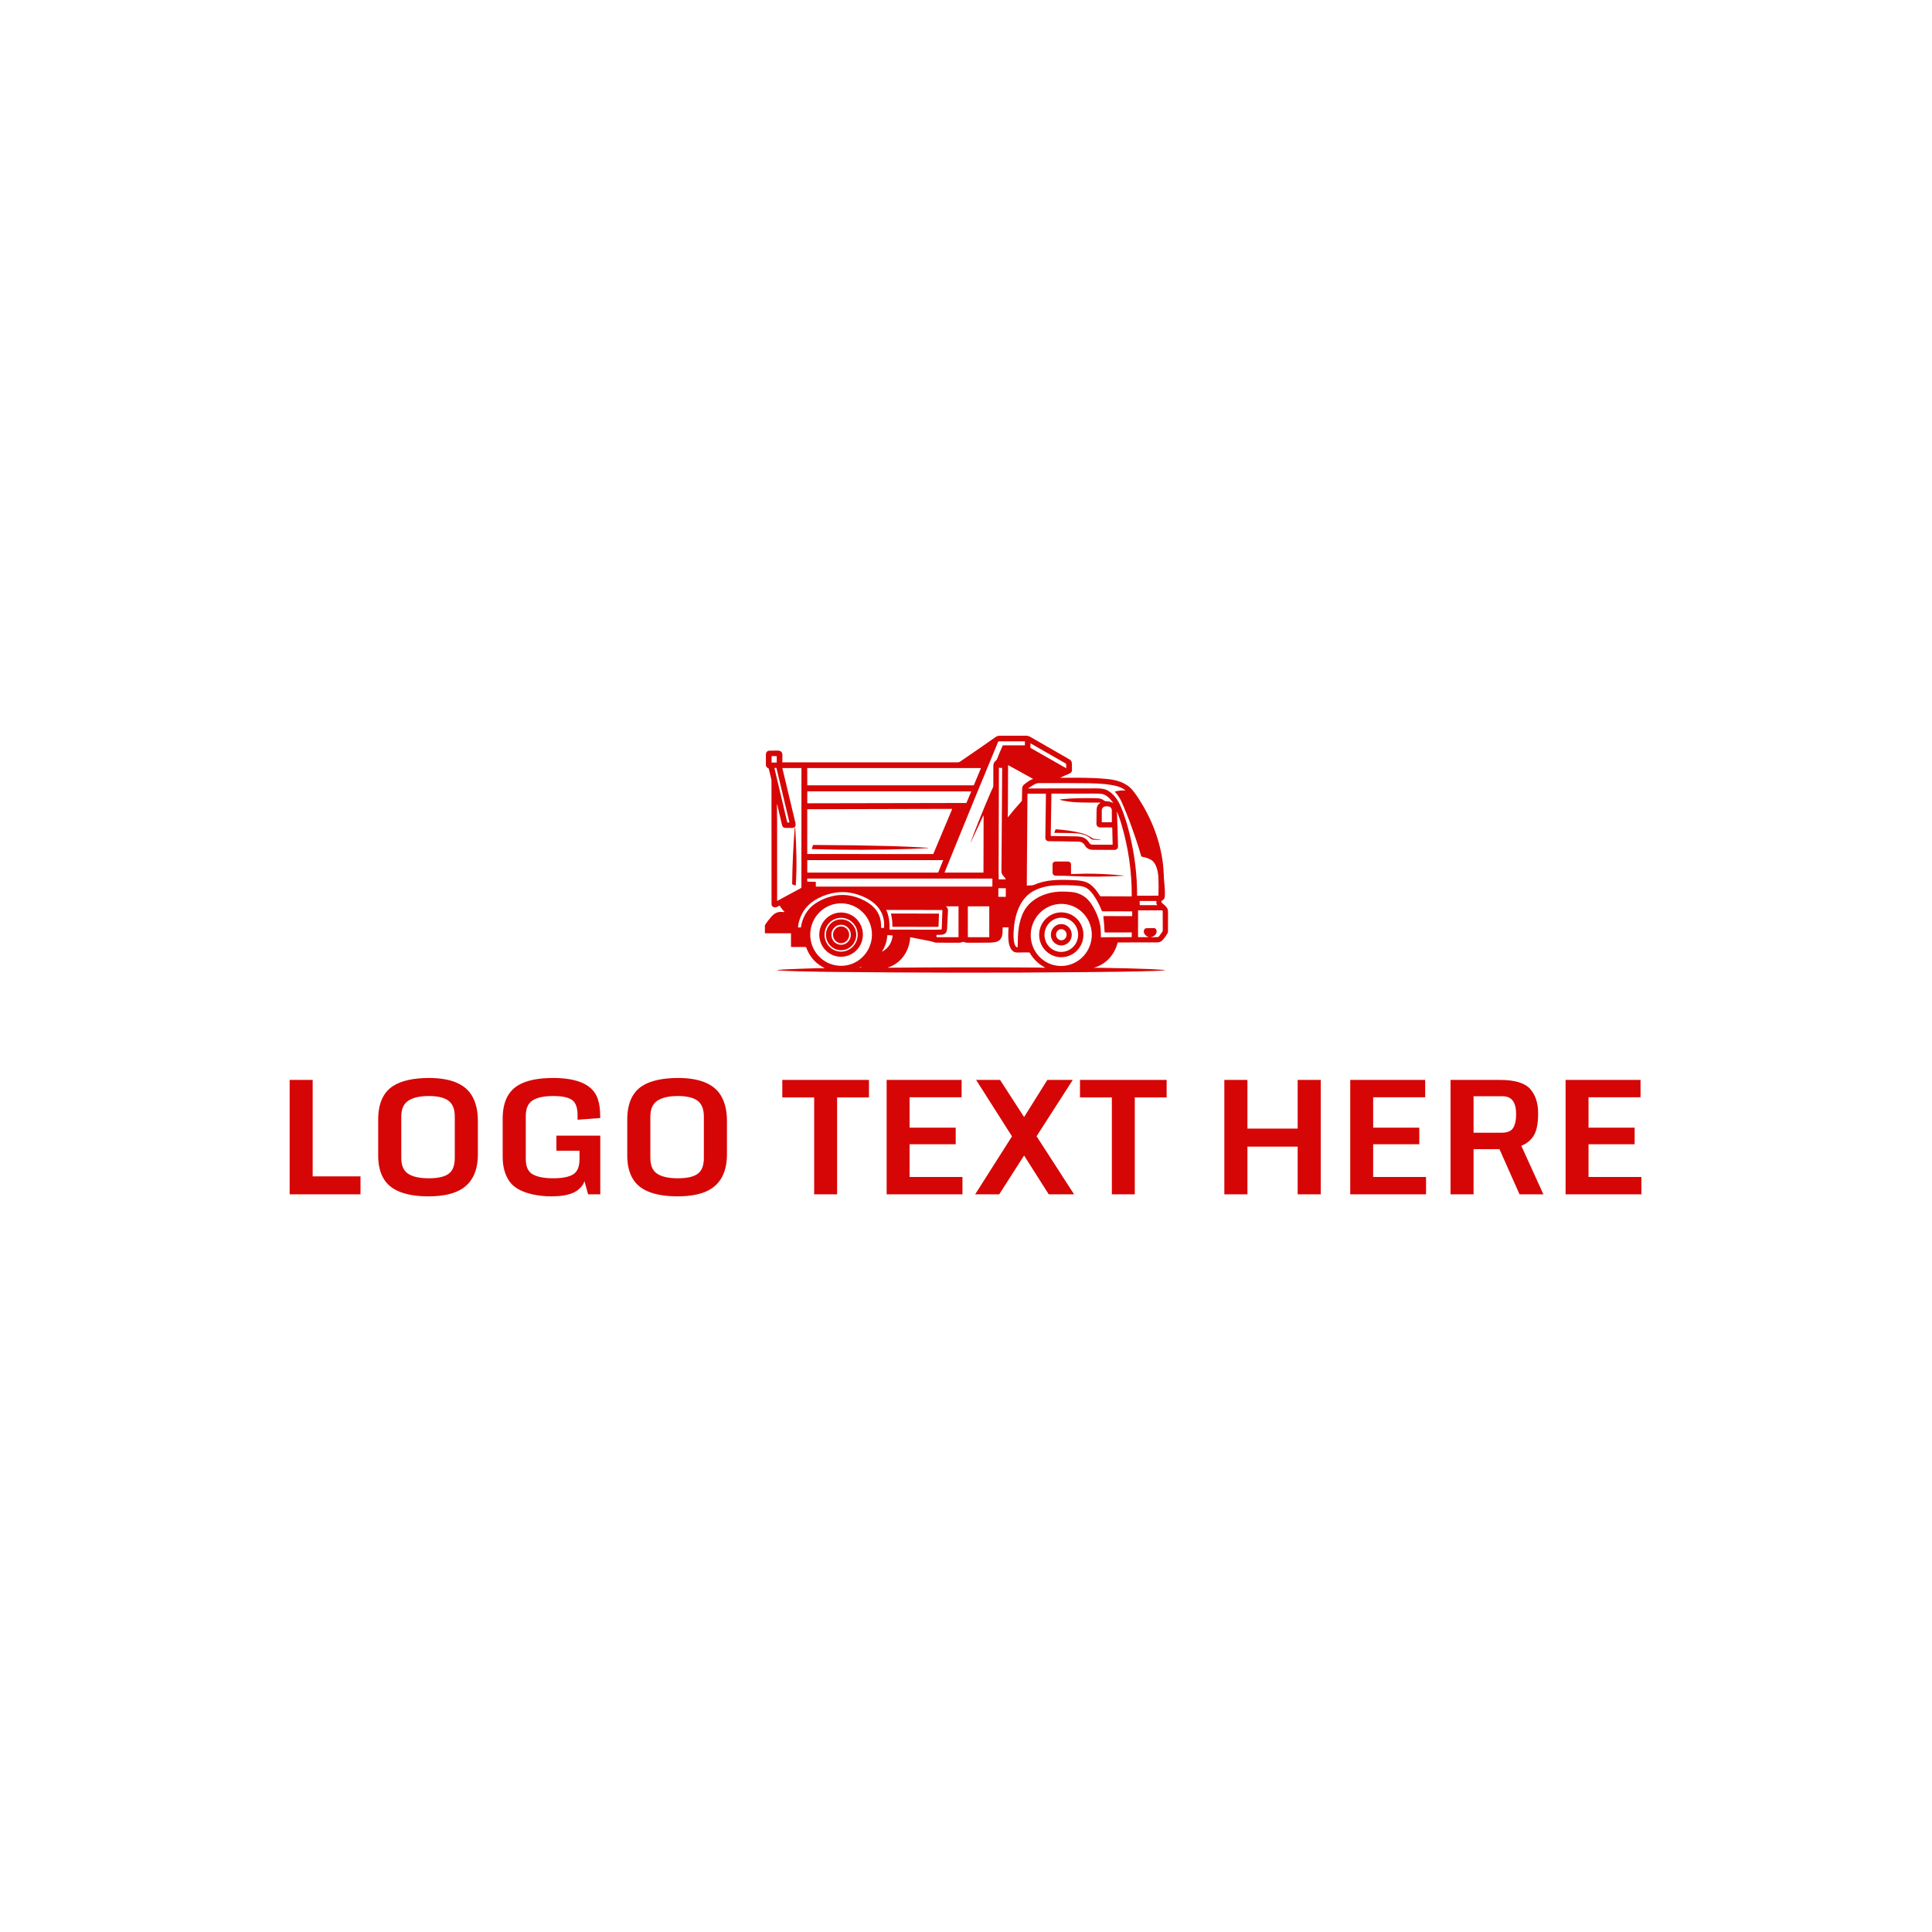 <svg width="1000" height="1000" viewBox="0 0 1000 1000" xmlns="http://www.w3.org/2000/svg"><defs/><path fill="#ffffff" d="M 0 0 L 1000 0 L 1000 1000 L 0 1000 Z"/><path fill="#d60606" transform="matrix(0.447 0 0 0.447 9.021 63.643)" d="M 1207.868 758.271 C 1227.031 758.168 1243.902 757.867 1261.628 759.632 C 1273.052 760.761 1284.103 763.79 1291.592 773.045 C 1293.885 775.878 1296.09 778.928 1298.208 782.196 C 1313.226 805.408 1323.179 830.847 1326.471 857.943 C 1327.409 865.695 1327.306 873.928 1328.172 881.841 C 1328.694 886.663 1328.84 891.236 1328.609 895.562 C 1328.536 896.927 1328.065 898.129 1327.197 899.169 C 1326.55 899.944 1325.637 900.163 1324.843 900.741 C 1324.658 900.878 1324.574 901.059 1324.592 901.286 C 1324.652 902.21 1325.048 902.976 1325.78 903.584 C 1327.994 905.419 1330.92 907.717 1331.858 910.443 C 1332.17 911.363 1332.326 912.477 1332.326 913.787 C 1332.326 922.015 1332.308 929.268 1332.274 935.55 C 1332.268 936.481 1332.197 937.552 1331.677 938.431 C 1329.855 941.477 1327.893 944.13 1325.792 946.389 C 1324.286 948.007 1322.396 948.821 1320.119 948.834 C 1305.333 948.937 1290.121 948.967 1274.483 948.923 C 1274.17 948.923 1273.978 949.075 1273.906 949.379 C 1270.543 962.812 1260.551 974.26 1247.042 978.034 C 1246.327 978.23 1246.34 978.318 1247.081 978.297 C 1249.139 978.237 1251.246 978.223 1253.402 978.252 C 1276.397 978.594 1296.045 979.104 1312.34 979.779 C 1316.695 979.96 1321.939 980.276 1328.069 980.729 C 1328.207 980.738 1328.261 980.808 1328.236 980.94 L 1328.211 981.1 C 1328.197 981.161 1328.161 981.195 1328.102 981.204 C 1324.239 981.534 1320.455 981.765 1316.748 981.897 C 1292.285 982.783 1264.208 983.007 1235.239 983.296 C 1139.219 984.258 1044.31 984.04 949.337 983.109 C 935.526 982.972 921.517 982.741 907.308 982.417 C 898.143 982.206 889.074 981.809 880.097 981.223 C 880.008 981.219 879.962 981.171 879.962 981.081 L 879.956 980.914 C 879.956 980.828 879.999 980.782 880.085 980.773 C 883.335 980.448 886.422 980.218 889.345 980.086 C 900.495 979.581 912.437 979.14 925.175 978.764 C 928.16 978.673 930.957 978.676 933.563 978.771 C 934.722 978.809 934.782 978.569 933.743 978.052 C 926.461 974.423 920.737 968.964 916.569 961.674 C 915.427 959.675 914.342 957.355 913.316 954.711 C 913.179 954.364 912.924 954.19 912.553 954.19 L 896.143 954.171 C 895.882 954.171 895.75 954.038 895.75 953.772 L 895.726 938.608 C 895.726 938.438 895.587 938.3 895.417 938.3 L 865.858 938.293 C 865.659 938.293 865.499 938.13 865.499 937.927 L 865.499 937.927 L 865.538 929.495 C 865.538 929.089 865.656 928.691 865.877 928.352 C 867.974 925.164 870.404 922.021 873.169 918.918 C 876.319 915.369 879.919 913.283 884.797 913.546 C 885.773 913.602 886.725 913.666 887.653 913.739 C 888.32 913.79 888.412 913.583 887.929 913.116 C 886.037 911.302 884.345 909.126 882.853 906.59 C 882.723 906.37 882.445 906.29 882.224 906.41 C 880.625 907.245 878.842 908.437 876.987 908.323 C 875.152 908.2 873.207 906.776 873.207 904.78 C 873.228 857.431 873.207 809.91 873.144 762.219 C 873.14 761.257 873.037 760.336 872.836 759.46 C 871.976 755.785 871.036 751.886 870.019 747.767 C 869.964 747.54 869.831 747.382 869.622 747.292 C 867.551 746.398 866.55 744.914 866.618 742.838 C 866.73 739.346 866.736 735.813 866.638 732.236 C 866.555 729.215 867.684 726.859 870.964 726.859 C 873.89 726.85 876.923 726.813 880.064 726.75 C 883.96 726.673 885.904 728.527 885.826 732.436 C 885.775 735.042 885.724 737.571 885.673 740.021 C 885.669 740.244 885.776 740.355 885.994 740.355 C 953.657 740.325 1021.242 740.33 1088.75 740.368 C 1089.824 740.368 1090.804 740.064 1091.69 739.457 C 1110.985 726.241 1124.565 716.828 1132.429 711.219 C 1133.969 710.12 1135.642 709.566 1137.448 709.556 C 1147.502 709.518 1157.689 709.505 1168.009 709.518 C 1169.66 709.522 1171.359 710.027 1173.105 711.032 C 1188.49 719.901 1203.58 728.58 1218.374 737.068 C 1220.081 738.044 1220.999 739.738 1220.999 741.74 C 1220.999 744.23 1221.033 746.619 1221.102 748.908 C 1221.186 751.719 1219.588 752.848 1217.104 753.862 C 1213.886 755.172 1210.79 756.547 1207.811 757.989 C 1207.422 758.179 1207.445 758.271 1207.868 758.271 Z M 1103.672 833.395 C 1106.033 826.597 1109.037 818.639 1112.683 809.522 C 1117.885 796.494 1122.812 784.639 1127.462 773.956 C 1128.112 772.463 1128.812 770.983 1129.56 769.515 C 1129.839 768.971 1129.99 768.371 1129.998 767.764 C 1130.092 760.007 1130.107 752.244 1130.043 744.474 C 1130.034 743.4 1130.209 742.381 1130.568 741.419 C 1131.403 739.166 1133.605 738.48 1134.445 736.297 C 1136.324 731.428 1138.413 726.419 1140.715 721.267 C 1140.878 720.895 1141.162 720.708 1141.569 720.708 L 1166.346 720.689 C 1166.48 720.689 1166.548 720.624 1166.552 720.491 L 1166.623 716.249 C 1166.626 716.132 1166.531 716.034 1166.41 716.031 C 1166.409 716.031 1166.406 716.031 1166.404 716.031 L 1136.518 716.024 C 1136.051 716.024 1135.728 716.24 1135.548 716.673 C 1117.819 759.401 1102.354 797.024 1089.155 829.545 C 1083.897 842.5 1078.89 854.811 1074.132 866.477 C 1073.948 866.922 1073.788 867.346 1073.651 867.748 C 1073.591 867.94 1073.66 868.036 1073.857 868.036 L 1118.433 868.049 C 1118.53 868.049 1118.607 867.972 1118.607 867.876 L 1118.607 867.876 L 1118.767 802.103 C 1118.765 802.049 1118.72 802.008 1118.666 802.011 C 1118.649 802.012 1118.633 802.017 1118.619 802.026 C 1118.409 802.176 1118.251 802.371 1118.144 802.61 C 1113.408 812.878 1108.618 823.152 1103.775 833.433 C 1103.471 834.084 1103.437 834.071 1103.672 833.395 Z M 1214.125 747.015 C 1214.229 747.075 1214.362 747.039 1214.423 746.934 C 1214.443 746.9 1214.452 746.86 1214.451 746.822 L 1214.336 742.105 C 1214.336 742.028 1214.293 741.958 1214.227 741.919 L 1173.309 718.482 C 1173.205 718.422 1173.072 718.458 1173.011 718.562 C 1172.991 718.596 1172.981 718.636 1172.982 718.675 L 1172.976 723.449 C 1172.974 723.529 1173.016 723.603 1173.084 723.642 L 1214.125 747.015 Z M 879.205 733.443 C 879.205 733.287 879.079 733.161 878.922 733.161 L 873.57 733.171 C 873.414 733.171 873.287 733.298 873.288 733.454 L 873.3 740.333 C 873.3 740.489 873.426 740.615 873.582 740.615 L 873.582 740.615 L 878.935 740.606 C 879.091 740.605 879.218 740.479 879.218 740.323 L 879.218 740.323 L 879.205 733.443 Z M 1175.857 759.433 L 1147.537 743.774 C 1147.25 743.616 1147.106 743.699 1147.106 744.024 C 1147.055 762.212 1146.982 779.478 1146.888 795.821 C 1146.875 798.276 1146.824 800.874 1146.734 803.611 C 1146.721 804.001 1146.838 804.044 1147.082 803.74 C 1152.228 797.31 1157.392 791.258 1162.573 785.585 C 1162.921 785.204 1163.121 784.71 1163.137 784.192 C 1163.248 779.803 1163.343 775.287 1163.419 770.644 C 1163.449 768.736 1164.196 767.205 1165.659 766.049 C 1168.605 763.726 1172.378 760.665 1175.805 759.812 C 1175.916 759.785 1175.983 759.673 1175.956 759.564 C 1175.943 759.508 1175.907 759.461 1175.857 759.433 Z M 1144.225 874.95 C 1142.139 872.304 1139.418 870.322 1139.438 866.599 C 1139.638 826.14 1139.915 786.292 1140.265 747.06 C 1140.265 746.893 1140.182 746.815 1140.014 746.829 C 1138.885 746.928 1137.803 746.846 1136.768 746.586 C 1136.587 746.539 1136.498 746.609 1136.498 746.797 C 1136.318 786.74 1136.2 826.509 1136.144 866.106 C 1136.14 870.88 1136.165 874.027 1136.221 875.546 C 1136.23 875.773 1136.347 875.886 1136.574 875.886 L 1143.768 875.899 C 1144.091 875.899 1144.352 875.637 1144.353 875.315 C 1144.354 875.181 1144.308 875.053 1144.225 874.95 Z M 878.936 747.169 C 878.881 746.943 878.68 746.783 878.448 746.778 L 877.151 746.746 C 876.868 746.742 876.635 746.968 876.63 747.25 C 876.629 747.294 876.635 747.339 876.645 747.381 L 891.354 809.682 C 891.411 809.915 891.622 810.078 891.861 810.074 L 893.35 810.061 C 893.634 810.059 893.862 809.826 893.859 809.543 C 893.858 809.503 893.853 809.464 893.844 809.426 L 878.936 747.169 Z M 879.88 789.615 C 879.576 788.34 879.437 788.36 879.462 789.673 C 879.591 796.176 879.662 802.784 879.674 809.496 C 879.73 839.924 879.734 870.273 879.687 900.542 C 879.687 900.777 879.792 900.839 880.002 900.728 L 907.187 886.026 C 907.562 885.824 907.797 885.429 907.796 885 L 907.84 747.439 C 907.84 747.118 907.68 746.957 907.36 746.957 L 885.976 746.977 C 885.806 746.977 885.741 747.059 885.784 747.221 C 890.657 767.697 895.671 788.721 900.826 810.292 C 901.513 813.167 901.121 816.203 897.444 816.306 C 894.663 816.378 891.983 816.378 889.403 816.306 C 887.208 816.242 885.886 815.23 885.437 813.27 C 883.593 805.27 881.74 797.384 879.88 789.615 Z M 1107.259 766.961 C 1107.341 766.962 1107.414 766.913 1107.446 766.839 L 1115.622 747.266 C 1115.665 747.164 1115.617 747.047 1115.516 747.004 C 1115.491 746.994 1115.463 746.988 1115.437 746.988 L 914.747 746.969 C 914.637 746.969 914.549 747.058 914.549 747.168 L 914.549 747.168 L 914.632 766.773 C 914.632 766.883 914.722 766.972 914.832 766.972 L 1107.259 766.961 Z M 1271.023 774.174 C 1274.66 773.13 1278.5 772.718 1282.543 772.936 C 1282.924 772.957 1282.973 772.84 1282.69 772.583 C 1280.373 770.497 1276.292 768.868 1273.609 768.11 C 1269.374 766.912 1264.133 766.022 1257.886 765.441 C 1252.499 764.94 1246.783 764.658 1240.739 764.593 C 1221.969 764.387 1202.67 764.332 1182.84 764.426 C 1181.244 764.434 1179.897 764.719 1178.797 765.279 C 1176.165 766.619 1173.504 768.256 1170.814 770.19 C 1170.21 770.622 1170.277 770.797 1171.012 770.716 C 1171.705 770.639 1172.417 770.602 1173.15 770.608 C 1197.104 770.667 1222.678 770.636 1249.873 770.518 C 1252.819 770.505 1255.434 770.735 1257.715 771.21 C 1266.41 773.021 1273.45 782.217 1277.058 790.315 C 1281.966 801.335 1285.234 812.596 1288.064 824.265 C 1293.8 847.886 1296.612 871.338 1296.496 894.62 C 1296.496 894.766 1296.569 894.839 1296.715 894.839 L 1320.814 894.768 C 1320.993 894.769 1321.14 894.63 1321.147 894.454 C 1321.502 887.288 1321.513 880.395 1321.179 873.777 C 1320.851 867.244 1318.933 857.201 1313.106 853.555 C 1310.283 851.784 1306.656 850.488 1302.228 849.665 C 1301.343 849.505 1301.221 848.946 1301.008 848.195 C 1297.885 837.191 1293.522 824.127 1287.917 809.003 C 1285.199 801.671 1282.139 794.175 1278.733 786.517 C 1276.82 782.204 1274.211 778.238 1270.903 774.619 C 1270.801 774.51 1270.807 774.34 1270.917 774.238 C 1270.945 774.207 1270.982 774.186 1271.023 774.174 Z M 1098.717 787.42 C 1098.795 787.421 1098.866 787.376 1098.898 787.305 L 1104.398 774.258 C 1104.44 774.161 1104.396 774.048 1104.298 774.004 C 1104.276 773.994 1104.249 773.988 1104.224 773.988 L 914.803 773.975 C 914.697 773.975 914.611 774.061 914.611 774.167 L 914.611 787.58 C 914.611 787.686 914.697 787.773 914.803 787.773 L 1098.717 787.42 Z M 1274.412 838.049 C 1274.45 840.173 1272.513 841.713 1270.581 841.713 C 1261.772 841.721 1253.403 841.709 1245.476 841.674 C 1242.704 841.665 1240.403 840.966 1238.577 839.575 C 1236.306 837.848 1235.618 834.896 1233.174 833.421 C 1231.929 832.671 1230.531 832.276 1228.984 832.233 C 1217.484 831.916 1205.98 831.738 1194.476 831.7 C 1191.884 831.694 1190.203 830.019 1190.253 827.522 C 1190.583 809.732 1190.812 792.873 1190.941 776.945 C 1190.944 776.771 1190.802 776.628 1190.627 776.625 C 1190.625 776.625 1190.622 776.625 1190.619 776.625 L 1169.878 776.631 C 1169.656 776.631 1169.545 776.742 1169.545 776.964 L 1168.774 882.604 C 1168.77 882.882 1168.907 883.015 1169.184 883.002 C 1171.854 882.841 1175.102 883.175 1177.573 882.077 C 1191.384 875.974 1206.407 876.077 1221.578 876.718 C 1228.67 877.014 1236.82 877.476 1242.461 881.84 C 1246.444 884.921 1250.121 889.294 1253.493 894.957 C 1253.672 895.26 1253.996 895.446 1254.347 895.445 L 1289.99 895.598 C 1290.155 895.598 1290.288 895.468 1290.292 895.303 C 1290.477 867.202 1286.47 839.327 1278.271 811.676 C 1276.865 806.924 1275.257 802.339 1273.452 797.924 C 1273.238 797.406 1273.144 797.427 1273.17 797.988 C 1273.756 811.299 1274.171 824.652 1274.412 838.049 Z M 1208.554 783.146 C 1222.037 781.708 1235.406 781.618 1250.089 781.926 C 1253.233 781.99 1256.037 782.798 1258.335 784.641 C 1258.887 785.081 1259.529 785.312 1260.26 785.334 C 1263.187 785.423 1265.837 785.886 1268.469 787.342 C 1268.897 787.577 1268.969 787.496 1268.687 787.097 C 1265.536 782.701 1261.351 778.017 1255.737 776.919 C 1254.367 776.653 1251.439 776.53 1246.951 776.546 C 1229.91 776.624 1213.471 776.627 1197.632 776.56 C 1197.423 776.56 1197.316 776.664 1197.312 776.874 L 1196.503 825.454 C 1196.503 825.547 1196.577 825.621 1196.67 825.621 L 1196.67 825.621 C 1206.767 825.703 1216.522 825.858 1225.934 826.09 C 1232.788 826.256 1237.556 827.604 1241.169 833.739 C 1241.914 835.004 1243.223 835.62 1244.648 835.652 C 1251.634 835.794 1259.344 835.825 1267.777 835.748 C 1268.054 835.748 1268.192 835.607 1268.188 835.325 L 1267.725 816.181 C 1267.716 815.894 1267.569 815.75 1267.283 815.75 C 1262.675 815.734 1258.159 815.714 1253.735 815.693 C 1251.085 815.68 1249.384 813.979 1249.429 811.374 C 1249.519 806.441 1249.571 801.395 1249.583 796.235 C 1249.595 792.41 1250.437 789.478 1253.703 787.398 C 1254.178 787.094 1254.132 786.942 1253.567 786.942 C 1244.417 786.957 1235.059 787.052 1226.138 786.609 C 1219.827 786.292 1213.945 785.46 1208.49 784.112 C 1206.667 783.665 1206.689 783.343 1208.554 783.146 Z M 1255.762 809.746 L 1267.133 809.72 C 1267.202 809.717 1267.256 809.66 1267.256 809.592 L 1267.236 795.801 C 1267.229 793.323 1265.105 791.321 1262.494 791.327 L 1262.494 791.327 L 1260.324 791.327 C 1257.713 791.335 1255.599 793.349 1255.607 795.826 L 1255.627 809.618 C 1255.627 809.688 1255.685 809.746 1255.755 809.746 C 1255.757 809.746 1255.76 809.746 1255.762 809.746 Z M 1060.251 846.558 C 1060.382 846.558 1060.501 846.479 1060.552 846.359 L 1082.27 794.717 C 1082.341 794.551 1082.264 794.358 1082.097 794.287 C 1082.056 794.27 1082.013 794.261 1081.968 794.261 L 914.9 794.673 C 914.719 794.673 914.572 794.819 914.572 795 L 914.572 795 L 914.572 846.173 C 914.572 846.355 914.718 846.501 914.9 846.501 L 914.9 846.501 L 1060.251 846.558 Z M 1066.014 868.031 C 1066.099 868.031 1066.176 867.981 1066.207 867.903 L 1071.906 853.88 C 1071.948 853.776 1071.898 853.656 1071.792 853.614 C 1071.767 853.603 1071.741 853.597 1071.713 853.597 L 914.778 853.623 C 914.665 853.623 914.573 853.715 914.573 853.829 L 914.605 867.799 C 914.605 867.913 914.697 868.005 914.811 868.005 L 1066.014 868.031 Z M 924.199 878.697 C 924.363 878.701 924.494 878.834 924.494 878.999 L 924.475 883.96 C 924.475 884.126 924.61 884.262 924.777 884.262 L 1128.631 884.262 C 1128.798 884.262 1128.932 884.126 1128.932 883.96 L 1128.958 875.276 C 1128.958 875.11 1128.823 874.974 1128.656 874.974 L 1128.656 874.974 L 914.798 874.95 C 914.631 874.95 914.496 875.084 914.496 875.251 C 914.496 875.251 914.496 875.259 914.496 875.265 L 914.593 878.229 C 914.596 878.393 914.73 878.525 914.894 878.525 L 924.199 878.697 Z M 1257.841 918.389 L 1290.634 918.459 C 1290.741 918.459 1290.797 918.406 1290.802 918.299 L 1290.879 913.12 C 1290.879 912.996 1290.816 912.933 1290.692 912.933 C 1279.372 912.87 1268.05 912.856 1256.73 912.895 C 1256.144 912.899 1255.738 912.603 1255.511 912.01 C 1252.901 905.229 1249.56 898.992 1245.487 893.302 C 1242.925 889.715 1239.217 885.877 1234.924 884.523 C 1233.028 883.928 1230.986 883.535 1228.795 883.343 C 1219.985 882.551 1210.963 882.372 1201.726 882.81 C 1193.636 883.191 1186.114 884.934 1179.163 888.04 C 1160.5 896.383 1154.487 917.791 1153.517 936.588 C 1153.331 940.208 1152.992 953.185 1157.522 954.552 C 1157.812 954.636 1158.115 954.472 1158.2 954.181 C 1158.214 954.136 1158.221 954.087 1158.222 954.037 C 1158.277 950.534 1158.361 946.942 1158.472 943.263 C 1158.735 934.658 1160.005 926.218 1163.061 918.093 C 1165.679 911.117 1169.561 905.79 1175.286 901.163 C 1184.675 893.564 1197.735 889.855 1210.146 890.01 C 1213.411 890.053 1216.63 890.19 1219.804 890.42 C 1230.362 891.184 1238.453 896.279 1244.095 905.258 C 1249.453 913.78 1253.644 923.895 1254.312 933.616 C 1254.517 936.641 1254.603 939.602 1254.569 942.499 C 1254.565 942.711 1254.734 942.887 1254.947 942.891 C 1254.949 942.891 1254.952 942.891 1254.953 942.891 L 1290.103 942.794 C 1290.2 942.789 1290.252 942.738 1290.256 942.64 L 1290.314 937.512 C 1290.314 937.407 1290.229 937.32 1290.122 937.32 L 1290.122 937.32 L 1259.317 937.34 C 1259.04 937.34 1258.893 937.202 1258.881 936.93 C 1258.594 931.103 1258.119 925.066 1257.455 918.82 C 1257.434 918.605 1257.589 918.413 1257.801 918.391 C 1257.815 918.39 1257.828 918.389 1257.841 918.389 Z M 1144.513 886.33 C 1144.514 886.238 1144.439 886.162 1144.347 886.162 L 1144.347 886.162 L 1136.055 886.119 C 1135.964 886.119 1135.889 886.193 1135.888 886.285 L 1135.838 895.911 C 1135.837 896.003 1135.911 896.079 1136.003 896.079 L 1136.003 896.079 L 1144.294 896.122 C 1144.387 896.123 1144.462 896.049 1144.463 895.956 L 1144.513 886.33 Z M 907.237 931.346 C 908.835 920.283 914.444 910.207 923.769 903.918 C 930.396 899.446 937.825 896.406 946.057 894.798 C 959.464 892.174 973.358 895.517 984.737 902.781 C 992.636 907.826 998.207 914.762 999.606 924.043 C 999.957 926.362 1000.122 928.916 1000.101 931.705 C 1000.097 932.005 1000.244 932.152 1000.543 932.148 L 1003.046 932.11 C 1003.307 932.105 1003.448 931.971 1003.47 931.712 C 1004.959 913.96 994.357 902.3 979.026 895.729 C 967.05 890.591 955.165 889.322 943.369 891.923 C 935.613 893.635 928.616 896.527 922.378 900.6 C 912.991 906.726 907.029 915.485 904.492 926.873 C 904.154 928.387 903.963 929.896 903.921 931.397 C 903.918 931.5 903.998 931.585 904.101 931.59 C 904.103 931.59 904.104 931.59 904.107 931.59 L 906.987 931.564 C 907.132 931.561 907.215 931.488 907.237 931.346 Z M 1319.309 904.964 C 1318.788 903.945 1318.648 902.756 1318.891 901.396 C 1318.934 901.18 1318.79 900.971 1318.571 900.928 C 1318.549 900.924 1318.524 900.921 1318.5 900.921 L 1299.787 900.888 C 1299.586 900.888 1299.485 900.99 1299.485 901.191 L 1299.523 905.311 C 1299.523 905.548 1299.716 905.74 1299.954 905.74 L 1299.954 905.74 L 1319.495 905.761 C 1319.944 905.761 1319.991 905.623 1319.637 905.35 C 1319.495 905.242 1319.386 905.114 1319.309 904.964 Z M 952.679 975.984 C 972.408 976.569 988.883 960.852 989.476 940.879 L 989.476 940.879 C 990.068 920.904 974.555 904.238 954.826 903.651 C 935.096 903.066 918.621 918.784 918.029 938.757 L 918.029 938.757 C 917.435 958.731 932.948 975.399 952.679 975.984 L 952.679 975.984 Z M 1202.872 975.719 C 1222.133 978.874 1240.351 965.541 1243.56 945.94 L 1243.56 945.94 C 1246.771 926.339 1233.757 907.891 1214.496 904.737 C 1195.235 901.583 1177.017 914.916 1173.808 934.517 C 1170.595 954.118 1183.608 972.565 1202.872 975.719 Z M 1076.495 932.835 C 1076.276 937.404 1074.518 939.722 1069.685 940.036 C 1067.525 940.181 1065.86 940.204 1064.692 940.105 C 1064.367 940.08 1064.204 940.23 1064.204 940.555 L 1064.224 942.268 C 1064.224 942.653 1064.416 942.846 1064.801 942.846 L 1089.291 942.852 C 1089.582 942.852 1089.728 942.708 1089.728 942.422 L 1089.728 907.479 C 1089.728 907.251 1089.612 907.137 1089.381 907.132 L 1075.756 907.086 C 1075.273 907.086 1075.213 907.245 1075.576 907.563 C 1078.009 909.686 1077.559 911.804 1077.411 914.648 C 1077.095 920.668 1076.789 926.731 1076.495 932.835 Z M 1125.344 907.338 C 1125.344 907.218 1125.246 907.119 1125.126 907.119 L 1125.126 907.119 L 1100.738 907.119 C 1100.618 907.119 1100.521 907.218 1100.521 907.338 L 1100.521 907.338 L 1100.521 942.648 C 1100.521 942.769 1100.618 942.866 1100.738 942.866 L 1125.126 942.866 C 1125.246 942.866 1125.344 942.769 1125.344 942.648 L 1125.344 907.338 Z M 1006.087 911.542 C 1009.508 918.678 1009.957 925.975 1009.816 933.798 C 1009.813 933.944 1009.927 934.064 1010.072 934.068 C 1010.074 934.068 1010.076 934.068 1010.079 934.068 C 1028.634 934.135 1046.517 934.156 1063.729 934.126 C 1065.766 934.121 1067.719 934.068 1069.588 933.966 C 1070.007 933.945 1070.226 933.725 1070.243 933.305 L 1071.045 911.562 C 1071.048 911.442 1070.957 911.341 1070.84 911.337 C 1070.838 911.337 1070.836 911.337 1070.834 911.337 L 1006.267 911.261 C 1006.158 911.261 1006.068 911.351 1006.07 911.46 C 1006.069 911.488 1006.075 911.516 1006.087 911.542 Z M 1309.535 942.61 C 1305.845 941.275 1302.527 937.071 1305.222 933.388 C 1305.813 932.573 1306.826 932.406 1307.763 932.399 C 1310.36 932.399 1313.112 932.372 1316.017 932.316 C 1316.949 932.298 1317.678 932.647 1318.205 933.362 C 1320.99 937.155 1317.108 942.026 1313.161 942.532 C 1311.946 942.691 1311.95 942.786 1313.174 942.815 C 1315.634 942.876 1318.015 942.83 1320.317 942.679 C 1320.971 942.637 1321.496 942.351 1321.889 941.821 L 1325.463 936.995 C 1325.978 936.306 1326.232 935.534 1326.228 934.678 L 1326.131 912.62 C 1326.127 912.13 1325.727 911.735 1325.233 911.735 L 1297.998 911.78 C 1297.762 911.78 1297.644 911.897 1297.644 912.133 L 1297.567 942.43 C 1297.567 942.629 1297.728 942.79 1297.926 942.79 L 1309.503 942.783 C 1309.853 942.783 1309.864 942.725 1309.535 942.61 Z M 1007.576 978.15 C 1007.555 978.154 1007.534 978.161 1007.512 978.169 C 1007.473 978.178 1007.475 978.183 1007.519 978.183 C 1066.192 977.639 1124.397 977.578 1182.134 977.996 C 1184.736 978.017 1187.24 978.09 1189.65 978.214 C 1190.15 978.24 1190.18 978.136 1189.739 977.9 C 1182.235 973.883 1176.355 968.17 1172.097 960.759 C 1171.998 960.587 1171.852 960.5 1171.655 960.496 C 1167.718 960.401 1163.541 960.437 1159.122 960.604 C 1157.804 960.656 1156.584 960.562 1155.464 960.322 C 1150.773 959.32 1148.507 953.179 1147.833 948.578 C 1147.043 943.194 1147.293 937.616 1147.635 931.783 C 1147.648 931.549 1147.536 931.43 1147.301 931.43 L 1141.21 931.468 C 1140.958 931.468 1140.829 931.594 1140.825 931.847 C 1140.735 935.377 1140.985 939.085 1139.76 942.365 C 1138.472 945.802 1135.954 947.853 1132.206 948.52 C 1129.895 948.93 1127.31 949.187 1124.955 949.187 C 1116.573 949.178 1108.11 949.187 1099.566 949.213 C 1098.11 949.219 1096.921 948.654 1095.568 948.27 C 1095.307 948.198 1095.05 948.203 1094.798 948.289 C 1093.462 948.751 1092.083 949.232 1090.646 949.22 C 1081.801 949.16 1072.935 949.148 1064.044 949.182 C 1061.669 949.195 1059.988 947.975 1057.742 947.539 C 1049.66 945.959 1041.78 944.417 1034.1 942.911 C 1033.881 942.868 1033.768 942.956 1033.76 943.175 C 1033.503 948.48 1032.181 953.625 1029.793 958.609 C 1025.164 968.278 1017.758 974.791 1007.576 978.15 Z M 1007.344 940.735 C 1006.819 946.845 1004.989 953.365 1001.613 958.577 C 1001.002 959.522 1001.179 959.707 1002.146 959.129 C 1008.812 955.124 1012.577 949.098 1013.44 941.051 C 1013.455 940.906 1013.353 940.778 1013.212 940.763 C 1013.21 940.762 1013.206 940.762 1013.203 940.762 L 1007.717 940.415 C 1007.486 940.398 1007.361 940.504 1007.344 940.735 Z M 975.488 977.661 C 975.052 977.872 975.073 978.004 975.552 978.058 C 976.049 978.119 976.572 978.115 977.124 978.045 C 977.384 978.012 977.411 977.915 977.201 977.757 C 976.714 977.386 976.143 977.354 975.488 977.661 Z"/><path fill="#d60606" transform="matrix(0.447 0 0 0.447 9.021 63.643)" d="M 897.618 881.828 C 897.254 881.695 897.075 881.432 897.079 881.039 C 897.352 859.528 898.326 838.06 899.999 816.639 C 900.009 816.468 900.148 816.334 900.32 816.33 L 900.499 816.33 C 900.585 816.33 900.63 816.371 900.634 816.452 C 902.033 838.536 902.771 860.419 901.289 882.579 C 901.263 882.977 901.064 883.107 900.691 882.971 L 897.618 881.828 Z"/><path fill="#d60606" transform="matrix(0.447 0 0 0.447 9.021 63.643)" d="M 1254.357 830.058 C 1251.092 830.208 1248.166 830.175 1245.578 829.962 C 1244.455 829.865 1243.293 829.153 1242.478 828.396 C 1237.318 823.57 1228.75 822.427 1221.807 822.298 C 1215.085 822.166 1208.036 822.064 1200.661 821.99 C 1200.594 821.988 1200.541 821.931 1200.544 821.865 C 1200.544 821.85 1200.547 821.837 1200.553 821.823 L 1202.106 818.095 C 1202.156 817.968 1202.28 817.887 1202.414 817.896 C 1212.259 818.503 1221.64 819.851 1230.556 821.938 C 1235.617 823.119 1240.374 825.202 1244.828 828.189 C 1245.797 828.837 1247.087 829.087 1248.229 829.184 C 1250.244 829.347 1252.314 829.545 1254.441 829.781 C 1254.454 829.785 1254.461 829.794 1254.461 829.807 L 1254.447 829.968 C 1254.443 830.029 1254.413 830.058 1254.357 830.058 Z"/><path fill="#d60606" transform="matrix(0.447 0 0 0.447 9.021 63.643)" d="M 919.88 840.352 L 921.074 836.534 C 921.185 836.187 921.42 836.016 921.78 836.021 C 954.577 836.153 984.572 836.588 1011.767 837.323 C 1024.478 837.665 1038.736 838.334 1054.54 839.326 C 1054.608 839.33 1054.642 839.366 1054.642 839.434 L 1054.642 839.601 C 1054.642 839.626 1054.63 839.642 1054.603 839.645 C 1046.988 840.098 1039.911 840.437 1033.374 840.66 C 995.733 841.943 958.013 841.994 920.213 840.813 C 919.901 840.805 919.79 840.651 919.88 840.352 Z"/><path fill="#d60606" transform="matrix(0.447 0 0 0.447 9.021 63.643)" d="M 1220.402 869.687 C 1226.389 869.629 1232.082 869.256 1238.127 869.25 C 1251.565 869.229 1265.622 869.949 1280.297 871.413 C 1280.536 871.438 1280.764 871.487 1280.978 871.56 C 1281.277 871.666 1281.269 871.729 1280.953 871.746 C 1261.174 872.935 1241.576 873.056 1222.161 872.106 C 1215.658 871.784 1209.06 871.634 1202.37 871.656 C 1200.259 871.663 1198.57 870.013 1198.608 867.876 C 1198.664 864.941 1198.66 861.869 1198.595 858.66 C 1198.557 856.473 1200.244 855.208 1202.362 855.221 C 1206.983 855.251 1211.586 855.239 1216.174 855.183 C 1218.145 855.164 1219.942 856.312 1219.974 858.436 C 1220.025 861.646 1220.041 865.272 1220.025 869.315 C 1220.023 869.567 1220.149 869.691 1220.402 869.687 Z"/><path fill="#d60606" transform="matrix(0.447 0 0 0.447 9.021 63.643)" d="M 1206.373 965.913 C 1192.275 964.63 1181.901 952.011 1183.201 937.725 C 1184.501 923.441 1196.983 912.901 1211.081 914.184 C 1225.179 915.467 1235.553 928.087 1234.253 942.372 C 1232.955 956.657 1220.471 967.197 1206.373 965.913 Z M 1205.838 959.667 C 1216.477 961.258 1226.412 953.773 1228.029 942.953 L 1228.029 942.953 C 1229.646 932.132 1222.333 922.07 1211.694 920.48 C 1201.054 918.89 1191.12 926.374 1189.502 937.194 C 1187.885 948.016 1195.199 958.077 1205.838 959.667 Z"/><path fill="#d60606" transform="matrix(0.447 0 0 0.447 9.021 63.643)" d="M 952.219 965.455 C 938.303 964.628 927.704 952.505 928.542 938.378 L 928.542 938.378 C 929.382 924.251 941.343 913.469 955.259 914.295 L 955.259 914.295 C 969.174 915.121 979.774 927.245 978.934 941.372 C 978.095 955.499 966.135 966.282 952.219 965.455 L 952.219 965.455 Z M 953.588 959.544 C 964.185 959.637 972.852 950.954 972.946 940.151 L 972.946 940.151 C 973.04 929.348 964.526 920.516 953.929 920.423 L 953.929 920.423 C 943.332 920.331 934.664 929.014 934.57 939.817 L 934.57 939.817 C 934.476 950.619 942.991 959.451 953.588 959.544 Z"/><path fill="#d60606" transform="matrix(0.447 0 0 0.447 9.021 63.643)" d="M 1067.105 915.834 L 1066.565 930.454 C 1066.555 930.691 1066.36 930.879 1066.123 930.877 L 1013.544 930.762 C 1013.321 930.762 1013.14 930.581 1013.14 930.358 L 1013.14 930.352 C 1013.234 925.278 1012.681 920.407 1011.478 915.739 C 1011.436 915.568 1011.502 915.483 1011.678 915.483 L 1066.772 915.495 C 1067.002 915.494 1067.114 915.608 1067.105 915.834 Z"/><path fill="#d60606" transform="matrix(0.447 0 0 0.447 9.021 63.643)" d="M 952.985 957.917 C 943.307 957.494 935.812 949.154 936.243 939.29 L 936.243 939.29 C 936.673 929.425 944.867 921.769 954.545 922.193 L 954.545 922.193 C 964.223 922.614 971.718 930.954 971.288 940.819 L 971.288 940.819 C 970.856 950.685 962.663 958.339 952.985 957.917 Z M 953.812 951.632 C 960.032 951.599 965.047 946.379 965.014 939.97 L 965.014 939.97 C 964.981 933.563 959.911 928.394 953.691 928.426 L 953.691 928.426 C 947.471 928.459 942.455 933.681 942.489 940.088 L 942.489 940.088 C 942.522 946.496 947.592 951.665 953.812 951.632 L 953.812 951.632 Z"/><path fill="#d60606" transform="matrix(0.447 0 0 0.447 9.021 63.643)" d="M 1208.935 952.401 C 1202.254 952.505 1196.752 947.044 1196.645 940.201 C 1196.538 933.357 1201.866 927.724 1208.545 927.62 L 1208.545 927.62 C 1215.226 927.515 1220.729 932.977 1220.835 939.821 C 1220.944 946.663 1215.616 952.295 1208.935 952.401 L 1208.935 952.401 Z M 1209.153 946.39 C 1212.513 946.184 1215.062 943.141 1214.845 939.593 L 1214.845 939.593 C 1214.628 936.045 1211.728 933.334 1208.366 933.54 L 1208.366 933.54 C 1205.006 933.746 1202.457 936.789 1202.675 940.338 L 1202.675 940.338 C 1202.891 943.886 1205.791 946.596 1209.153 946.39 L 1209.153 946.39 Z"/><path fill="#d60606" transform="matrix(0.447 0 0 0.447 9.021 63.643)" d="M 953.815 949.797 C 948.654 949.823 944.448 945.486 944.42 940.11 C 944.392 934.733 948.552 930.352 953.713 930.325 L 953.713 930.325 C 958.874 930.298 963.08 934.635 963.108 940.013 L 963.108 940.013 C 963.137 945.389 958.976 949.77 953.815 949.797 Z"/><path id="text" fill="#d60606" transform="matrix(0.856 0 0 0.856 -7.627 352.711)" d="M 184.055 310.131 L 184.055 240.944 L 197.977 240.944 L 197.977 299.256 L 226.898 299.256 L 226.898 310.131 L 184.055 310.131 Z M 268.055 311.35 C 254.492 311.35 245.555 307.975 241.242 301.225 C 238.805 297.475 237.586 292.616 237.586 286.647 L 237.586 264.991 C 237.586 255.272 240.602 248.475 246.633 244.6 C 251.602 241.413 258.805 239.803 268.242 239.772 C 281.398 239.772 290.086 243.366 294.305 250.553 C 296.68 254.584 297.867 259.631 297.867 265.694 L 297.867 285.897 C 297.867 295.334 294.898 302.147 288.961 306.334 C 284.211 309.678 277.242 311.35 268.055 311.35 Z M 255.727 297.709 C 258.508 299.522 262.656 300.428 268.172 300.428 C 273.688 300.428 277.688 299.53 280.172 297.733 C 282.656 295.936 283.898 292.756 283.898 288.194 L 283.898 263.116 C 283.898 258.616 282.633 255.42 280.102 253.53 C 277.57 251.639 273.594 250.694 268.172 250.694 C 262.75 250.694 258.625 251.631 255.797 253.506 C 252.969 255.381 251.555 258.584 251.555 263.116 L 251.555 288.194 C 251.555 292.725 252.945 295.897 255.727 297.709 Z M 351.094 310.577 C 348.828 311.092 345.789 311.35 341.977 311.35 C 338.195 311.35 334.492 310.944 330.867 310.131 C 324.086 308.631 319.391 305.936 316.781 302.045 C 314.172 298.155 312.867 293.288 312.867 287.444 L 312.867 264.334 C 312.867 254.803 315.898 248.147 321.961 244.366 C 326.867 241.303 334.039 239.772 343.477 239.772 C 358.633 239.803 367.617 244.069 370.43 252.569 C 371.367 255.444 371.836 258.897 371.836 262.928 L 371.836 264.006 L 358.148 265.038 L 358.148 262.272 C 358.148 257.772 357.055 254.717 354.867 253.108 C 352.68 251.498 348.844 250.694 343.359 250.694 C 337.875 250.694 333.75 251.569 330.984 253.319 C 328.219 255.069 326.836 258.194 326.836 262.694 L 326.836 288.85 C 326.836 293.444 328.258 296.522 331.102 298.084 C 333.945 299.647 338.07 300.428 343.477 300.428 C 348.883 300.428 352.875 299.647 355.453 298.084 C 358.031 296.522 359.32 293.444 359.32 288.85 L 359.32 283.788 L 345.352 283.788 L 345.352 274.647 L 371.883 274.647 L 371.883 310.131 L 364.523 310.131 L 362.32 302.163 C 361.914 303.538 361.141 304.811 360 305.983 C 358.859 307.155 357.656 308.084 356.391 308.772 C 355.125 309.459 353.359 310.061 351.094 310.577 Z M 418.664 311.35 C 405.102 311.35 396.164 307.975 391.852 301.225 C 389.414 297.475 388.195 292.616 388.195 286.647 L 388.195 264.991 C 388.195 255.272 391.211 248.475 397.242 244.6 C 402.211 241.413 409.414 239.803 418.852 239.772 C 432.008 239.772 440.695 243.366 444.914 250.553 C 447.289 254.584 448.477 259.631 448.477 265.694 L 448.477 285.897 C 448.477 295.334 445.508 302.147 439.57 306.334 C 434.82 309.678 427.852 311.35 418.664 311.35 Z M 406.336 297.709 C 409.117 299.522 413.266 300.428 418.781 300.428 C 424.297 300.428 428.297 299.53 430.781 297.733 C 433.266 295.936 434.508 292.756 434.508 288.194 L 434.508 263.116 C 434.508 258.616 433.242 255.42 430.711 253.53 C 428.18 251.639 424.203 250.694 418.781 250.694 C 413.359 250.694 409.234 251.631 406.406 253.506 C 403.578 255.381 402.164 258.584 402.164 263.116 L 402.164 288.194 C 402.164 292.725 403.555 295.897 406.336 297.709 Z M 501.211 310.131 L 501.211 251.538 L 481.945 251.538 L 481.945 240.944 L 534.352 240.944 L 534.352 251.538 L 515.086 251.538 L 515.086 310.131 L 501.211 310.131 Z M 545.039 310.131 L 545.039 240.944 L 590.367 240.944 L 590.367 251.444 L 558.914 251.444 L 558.914 269.819 L 586.805 269.819 L 586.805 279.85 L 558.914 279.85 L 558.914 299.631 L 590.883 299.631 L 590.883 310.131 L 545.039 310.131 Z M 598.57 310.131 L 620.836 275.069 L 599.133 240.944 L 613.617 240.944 L 628.148 263.397 L 642.211 240.944 L 657.586 240.944 L 635.695 275.022 L 658.383 310.131 L 643.055 310.131 L 628.148 286.647 L 613.102 310.131 L 598.57 310.131 Z M 681.211 310.131 L 681.211 251.538 L 661.945 251.538 L 661.945 240.944 L 714.352 240.944 L 714.352 251.538 L 695.086 251.538 L 695.086 310.131 L 681.211 310.131 Z M 749.227 310.131 L 749.227 240.944 L 763.195 240.944 L 763.195 270.381 L 793.57 270.381 L 793.57 240.944 L 807.539 240.944 L 807.539 310.131 L 793.57 310.131 L 793.57 281.303 L 763.195 281.303 L 763.195 310.131 L 749.227 310.131 Z M 825.352 310.131 L 825.352 240.944 L 870.68 240.944 L 870.68 251.444 L 839.227 251.444 L 839.227 269.819 L 867.117 269.819 L 867.117 279.85 L 839.227 279.85 L 839.227 299.631 L 871.195 299.631 L 871.195 310.131 L 825.352 310.131 Z M 899.93 272.866 L 917.039 272.866 C 920.32 272.866 922.578 271.936 923.812 270.077 C 925.047 268.217 925.664 265.397 925.664 261.616 C 925.664 254.428 922.977 250.834 917.602 250.834 L 899.93 250.834 L 899.93 272.866 Z M 886.008 310.131 L 886.008 240.944 L 915.867 240.944 C 924.805 240.944 930.891 242.756 934.125 246.381 C 937.359 250.006 938.977 254.92 938.977 261.123 C 938.977 267.327 938.078 271.842 936.281 274.67 C 934.484 277.498 931.992 279.538 928.805 280.788 L 942.164 310.131 L 927.727 310.131 L 915.586 282.803 L 899.93 282.803 L 899.93 310.131 L 886.008 310.131 Z M 955.57 310.131 L 955.57 240.944 L 1000.898 240.944 L 1000.898 251.444 L 969.445 251.444 L 969.445 269.819 L 997.336 269.819 L 997.336 279.85 L 969.445 279.85 L 969.445 299.631 L 1001.414 299.631 L 1001.414 310.131 L 955.57 310.131 Z"/></svg>